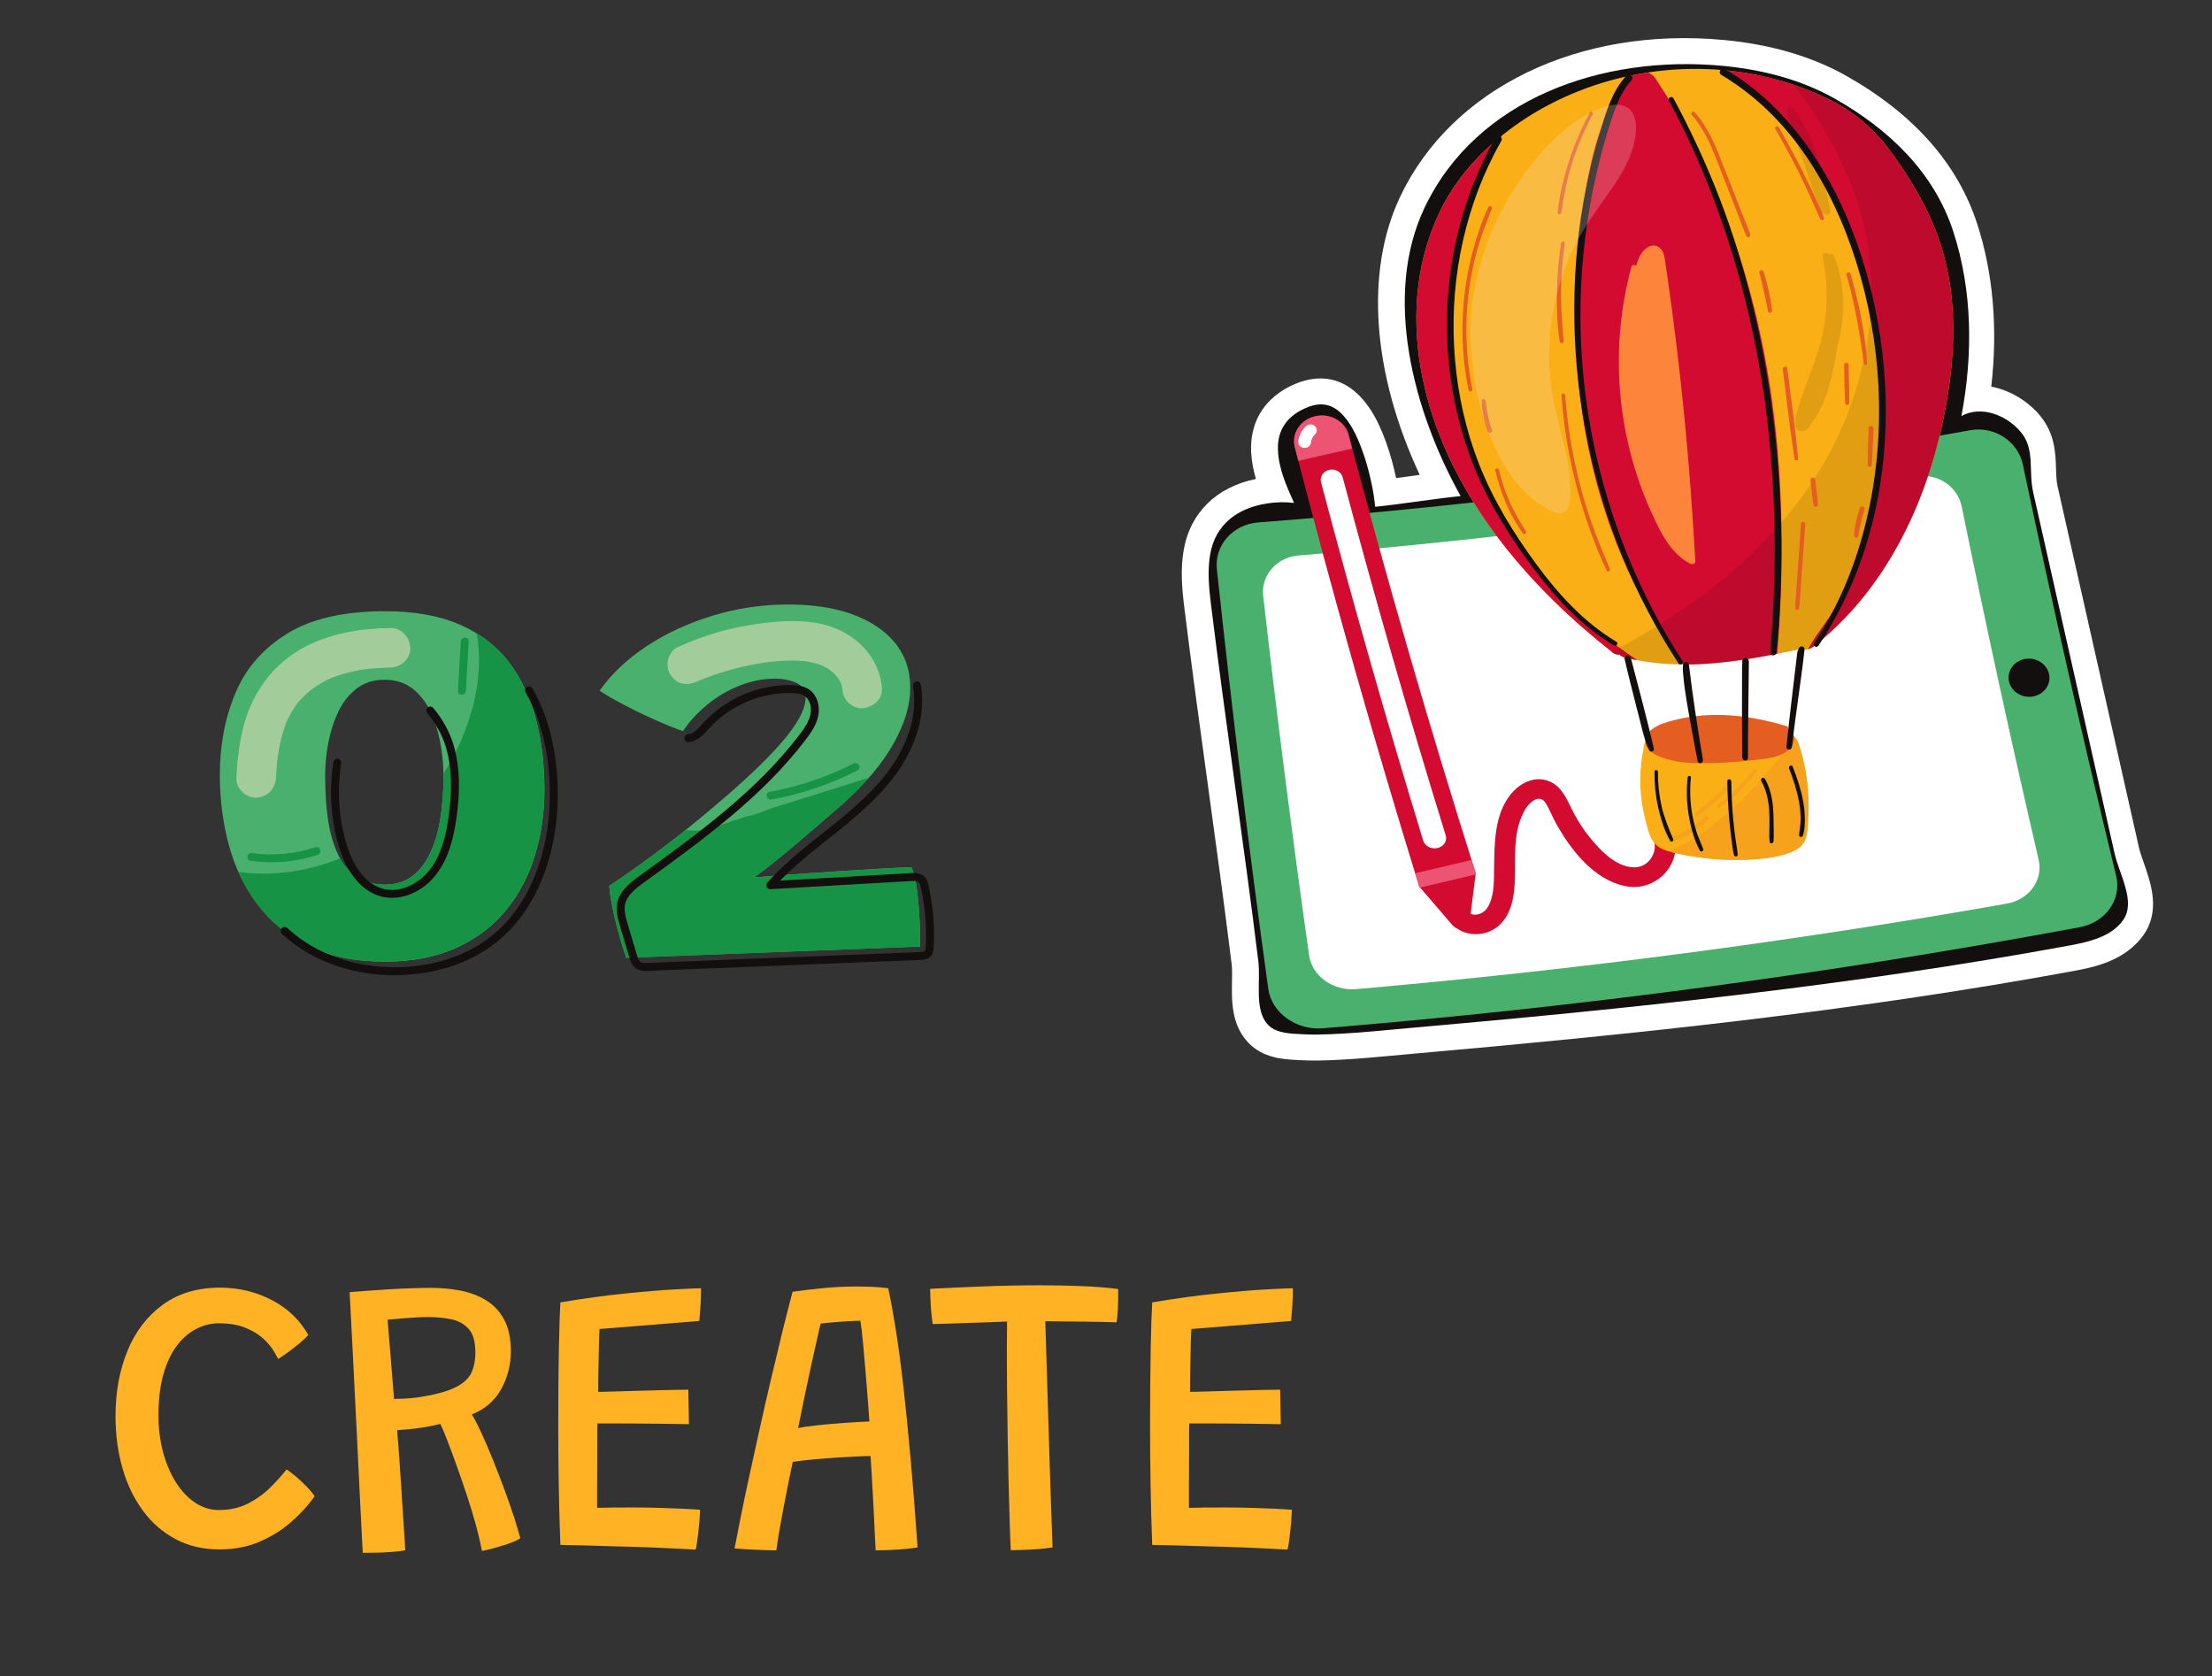 <?xml version="1.0" encoding="UTF-8"?>
<svg id="Layer_1" data-name="Layer 1" xmlns="http://www.w3.org/2000/svg" version="1.1" viewBox="0 0 814.56 617.11">
  <rect x="0" y="0" width="814.56" height="617.11" fill="#333333" stroke="none"/>
  <defs>
    <style>
      .cls-1 {
        fill: #ed5373;
      }

      .cls-1, .cls-2, .cls-3, .cls-4, .cls-5, .cls-6, .cls-7, .cls-8, .cls-9, .cls-10, .cls-11, .cls-12, .cls-13, .cls-14 {
        stroke-width: 0px;
      }

      .cls-2 {
        fill: #ffb224;
      }

      .cls-3 {
        fill: #fd853b;
      }

      .cls-4 {
        fill: #e35e20;
      }

      .cls-5 {
        fill: #f8e3da;
        opacity: .23;
      }

      .cls-6 {
        fill: #49b16d;
      }

      .cls-7 {
        fill: #a2cc9a;
      }

      .cls-8 {
        fill: #f7a21c;
      }

      .cls-9 {
        fill: #169345;
      }

      .cls-10 {
        fill: #000;
        opacity: .1;
      }

      .cls-11 {
        fill: #120f0e;
      }

      .cls-15 {
        fill: none;
        stroke: #120f0e;
        stroke-linecap: round;
        stroke-linejoin: round;
        stroke-width: 2.92px;
      }

      .cls-12 {
        fill: #fff;
      }

      .cls-13 {
        fill: #f9af15;
      }

      .cls-14 {
        fill: #d30b31;
      }
    </style>
  </defs>
  <g>
    <path class="cls-12" d="M484.14,390.5c-1.94,0-3.75-.05-5.5-.15l-.96-.05c-5.02-.26-12.6-.65-18.06-6.45-6.23-6.61-6.07-15.44-5.94-22.54.04-2.34.08-4.56-.12-6.2-2.77-22.45-5.8-44.5-8.73-65.81-2.94-21.38-5.98-43.49-8.77-66.08-.81-6.56-1.39-13.61-.18-20.65,2.36-13.74,12-23.2,26.6-26.22-.92-3.14-1.58-6.47-1.75-9.93-.5-10.45,4.33-18.9,13.59-23.82,6.96-3.69,20.17-7.5,30.51,8.46,4.2,6.48,7.46,16.25,9.28,24.97,2.08-.27,4.24-.57,6.38-.86.77-.11,1.55-.21,2.32-.32-17.5-37.4-20.28-74.99-7.14-102.57,19.03-39.94,65.79-62.55,119.1-57.56,17.3,1.62,32.53,6.08,45.25,13.28,24.66,13.95,40.81,32.2,48.01,54.24,5.94,18.15,7.71,38.73,5.24,60.13,7.14,1.33,13.75,5.53,18.03,10.75,5.42,6.61,5.64,13.69,5.82,19.39.07,2.39.14,4.65.59,6.64h0s29.93,132.83,29.93,132.83c.37,1.66,1.09,3.7,1.84,5.85,2.6,7.41,6.15,17.56-.18,26.49-6.92,9.75-18.91,11.95-26.07,13.27-19.43,3.58-39.88,6.95-60.77,10.04-19.59,2.89-39.6,5.55-61.17,8.13-19.18,2.29-39.22,4.47-61.27,6.67-18.5,1.84-38.01,3.66-61.39,5.72-2.04.18-4.09.37-6.13.56-5.92.55-12.05,1.11-18.17,1.45-2.79.15-5.76.29-8.73.33-.5,0-.99,0-1.48,0ZM473.44,370.58c1.05.4,3.74.54,5.23.62l1.07.06c1.73.1,3.57.15,5.64.11,2.47-.03,4.96-.14,7.94-.3,5.76-.32,11.7-.87,17.45-1.4,2.07-.19,4.14-.38,6.21-.56,23.3-2.05,42.74-3.86,61.17-5.7,21.93-2.19,41.85-4.35,60.9-6.63,21.39-2.56,41.23-5.19,60.64-8.06,20.67-3.05,40.89-6.39,60.1-9.92,5.57-1.02,11.7-2.38,13.94-5.53.45-1.35-1.32-6.39-2.27-9.1-.9-2.57-1.83-5.23-2.45-7.97l-29.93-132.83c-.85-3.77-.96-7.22-1.05-10.26-.14-4.46-.31-6.42-1.49-7.85-2.72-3.32-7.43-5.1-9.88-3.71l-17.93,10.09,3.85-20.21c4.33-22.73,3.39-44.59-2.7-63.24-5.68-17.36-18.88-32.01-39.25-43.54-10.36-5.86-23.01-9.52-37.61-10.89-34.33-3.19-81.17,7.12-100.05,46.75-14.07,29.52-2.52,69.73,12.97,97.5l7.14,12.79-14.58,1.38c-3.93.37-9.76,1.16-15.4,1.93-5.81.79-11.81,1.6-16.1,2.01l-9.66.92-.78-9.67c-.6-7.54-3.93-20.04-7.74-25.92-1.65-2.55-2.61-2.99-2.65-3,0,0-.83-.03-2.85,1.04-2.69,1.43-3.59,3-3.45,6.01.24,5,2.71,10.46,5.09,15.73l6.97,15.41-16.8-1.98c-2.43-.28-4.95-.23-7.47.17-11.33,1.8-12.51,8.69-12.9,10.96-.75,4.35-.41,9.18.32,15.08,2.77,22.46,5.8,44.5,8.73,65.81,2.94,21.38,5.98,43.49,8.77,66.08.37,2.97.31,5.98.26,8.88-.05,2.67-.14,7.54.64,8.93Z"/>
    <path class="cls-11" d="M485.82,380.93c-2.1.03-4.2,0-6.3-.12-4.14-.24-9.54-.25-12.61-3.51-5.15-5.47-2.61-15.9-3.53-23.36-5.56-45.04-11.95-86.84-17.5-131.89-.72-5.86-1.25-12-.25-17.87,1.96-11.43,10.46-17.14,20.82-18.79,3.33-.53,6.73-.62,10.08-.22-2.78-6.15-5.6-12.48-5.92-19.22-.32-6.74,2.56-11.75,8.52-14.91,7.82-4.15,13.19-2.21,18,5.21,4.81,7.43,8.54,21.53,9.25,30.35,8.22-.78,23.28-3.16,31.5-3.94-17.52-31.41-28.72-73.8-13.25-106.27,19.08-40.05,65.4-56.28,109.58-52.16,14.43,1.35,28.82,4.95,41.43,12.08,19.96,11.29,36.51,27.09,43.63,48.89,7.12,21.8,7.29,45.47,3.01,68,7.19-4.04,16.73-.39,21.96,5.98,5.23,6.37,2.66,14.03,4.47,22.07,9.98,44.27,19.96,88.55,29.94,132.82,1.82,8.06,7.97,17.96,3.19,24.71-4.38,6.17-12.56,8.03-20,9.4-20.08,3.69-40.23,7-60.43,9.98-20.26,2.99-40.57,5.66-60.91,8.09-20.34,2.43-40.7,4.62-61.09,6.65-20.41,2.03-40.84,3.91-61.28,5.71-7.99.7-15.97,1.55-23.99,1.98-2.77.15-5.55.28-8.33.32ZM483.71,167.58c.07.2.14.4.19.61,1.59,6.13,3.22,12.26,4.85,18.39l.68,2.56c.45,1.71.13,3.53-.89,4.97-1.02,1.45-2.62,2.37-4.38,2.52l-4.75.41c-5.22.45-10.43.9-15.67,1.31-3.07.24-5.78,1.59-7.62,3.81-1.61,1.94-2.35,4.36-2.09,6.81,5.44,51.01,11.8,102.92,18.9,154.28.78,5.67,7.08,9.95,13.74,9.43,93.18-7.65,186.74-20.14,278.08-37.14,3.21-.6,5.95-2.34,7.53-4.8.94-1.45,1.9-3.81,1.16-6.79,0,0,0-.01,0-.02-12.35-50.82-23.92-101.83-34.38-151.6-1.16-5.46-6.8-9.05-12.54-8.01-2.2.4-4.41.79-6.62,1.17l-4.62.81c-2,.36-4.02-.32-5.4-1.79-1.38-1.47-1.93-3.54-1.46-5.5,1.31-5.4,2.36-10.79,3.15-16.01,3.42-22.68,1.74-41.63-5.14-57.95-3.38-8.01-8.1-16.16-14.43-24.92-5.74-7.97-12.47-13.81-20.57-17.87-1.7-.85-3.56-1.7-5.84-2.66l-1.12-.46c-2.09-.85-4.01-1.57-5.89-2.21-7.41-2.5-15.19-4.17-23.15-4.98-.41-.04-.81-.12-1.2-.25-.38.04-.78.04-1.17,0-.58-.05-1.03-.1-1.47-.12-8.02-.53-16.06-.18-23.93,1.02-1.81.28-3.68.62-5.73,1.05-.35.07-.71.11-1.06.12-.32.14-.66.24-1,.32-5.77,1.29-11.47,3.06-16.95,5.26-2.94,1.17-5.77,2.46-8.44,3.82-6.37,3.24-12.27,7.04-17.56,11.3l-.58.49c-.53.44-1.12.77-1.74,1-.32.57-.74,1.09-1.23,1.53-7.34,6.52-13.07,13.77-17.04,21.54-8.24,16.14-10.77,35.27-7.32,55.33,2.75,15.97,9.05,31.92,18.72,47.41,1.09,1.75,1.2,3.93.31,5.78-.9,1.85-2.69,3.11-4.73,3.33-13.52,1.47-26.07,2.75-38.38,3.9-2.88.25-5.56-1.57-6.32-4.38l-.71-2.61c-2.38-8.72-4.77-17.45-7.07-26.18-.51-1.88-2.88-3.05-5.17-2.53-1.17.27-2.16.94-2.71,1.84-.3.49-.6,1.27-.36,2.22.38,1.44.76,2.94,1.14,4.44ZM548.62,54.83s0,0,.01,0c0,0,0,0-.01,0Z"/>
    <g>
      <path class="cls-6" d="M765.86,341.4c-91.17,16.97-184.15,29.47-278.68,37.22-9.89.82-18.94-5.73-20.15-14.57-7.12-51.49-13.43-102.99-18.92-154.46-.94-8.82,5.89-16.49,15.18-17.22,88.97-6.91,176.47-18.32,262.17-33.95,8.94-1.63,17.62,4.01,19.46,12.67,10.62,50.54,22.09,101.01,34.34,151.41,2.13,8.63-3.85,17.12-13.41,18.9Z"/>
      <path class="cls-12" d="M739.04,332.71c-78.61,13.89-158.59,24.44-239.68,31.49-8.47.73-16.23-4.86-17.29-12.44-6.24-44.13-11.87-88.23-16.91-132.33-.85-7.59,4.97-14.22,12.98-14.9,77-6.4,152.89-16.15,227.46-29.08,7.76-1.35,15.25,3.57,16.79,11.03,8.84,43.41,18.28,86.77,28.33,130.08,1.73,7.45-3.48,14.7-11.68,16.14Z"/>
      <path class="cls-11" d="M754.55,248.17c-.85-3.81-4.85-6.28-8.89-5.52-4.07.74-6.69,4.43-5.87,8.25.85,3.81,4.85,6.29,8.91,5.53,4.07-.75,6.69-4.46,5.84-8.27Z"/>
      <path class="cls-14" d="M615.8,306.17c-1.94-4.28-8.89-1.32-6.95,2.98,1.25,2.77.21,6.18-2.08,8.31-2.88,2.64-6.95,2.22-10.41.56-4-1.95-7.19-5.25-9.96-8.51-3.33-3.91-6.03-8.17-8.18-12.74-1.96-4.17-4.35-8.56-9.51-9.65-4.92-1.03-9.6,1.85-12.44,5.4-5.94,7.45-5.91,17.63-6.08,26.57-.09,4.55.21,9.81-1.85,14.04-.8,1.63-1.99,2.98-3.86,3.48-1.3.34-2.77.25-3.62-.72-3.19-3.62-9.27.75-6.08,4.4,3.36,3.81,9.18,4.59,13.79,2.63,5.08-2.16,7.52-6.98,8.51-11.84,1.92-9.47-.57-19.57,2.65-28.85.71-2.06,1.61-4.08,3.05-5.77.97-1.11,2.79-2.72,4.52-2.29,1.56.38,2.41,2.39,3.05,3.62,1.14,2.35,2.2,4.72,3.55,6.99,5.16,8.77,13.15,18.95,24.22,21.42,12.32,2.72,22.49-9.34,17.67-20.01Z"/>
      <g>
        <path class="cls-14" d="M543.43,321.54c-.73,5.9-1.49,11.8-2.22,17.69-.33,2.74-4.38,3.69-6.29,1.49-4.11-4.75-8.23-9.52-12.3-14.29-16.65-53.84-31.93-107.79-45.83-161.83-1.28-5.04,2.08-10.11,7.55-11.35h0c5.46-1.24,10.92,1.81,12.27,6.84,14.24,53.92,29.84,107.76,46.83,161.45Z"/>
        <path class="cls-1" d="M497.93,165.16c-.43-1.69-.9-3.38-1.32-5.07-1.35-5.03-6.81-8.08-12.27-6.84h0c-5.46,1.24-8.82,6.32-7.55,11.35.45,1.69.88,3.39,1.3,5.09,6.65-1.49,13.24-2.99,19.84-4.53Z"/>
        <path class="cls-1" d="M543.36,321.99c0-.14.05-.3.07-.45-.52-1.62-1.04-3.25-1.56-4.87-6.9,1.65-13.83,3.27-20.74,4.87.5,1.63.99,3.26,1.49,4.89.12.12.21.24.31.36,6.83-1.57,13.65-3.17,20.43-4.8Z"/>
        <path class="cls-12" d="M529.38,312.24h0c-2.29.53-4.64-.66-5.27-2.66-13.45-43.94-26.01-87.96-37.65-132.03-.52-2.02.83-4.06,3.03-4.55h0c2.2-.5,4.4.72,4.94,2.73,11.73,44.03,24.38,88.01,37.96,131.9.62,2.01-.73,4.07-3,4.61Z"/>
        <path class="cls-12" d="M484.38,159.77c.38-.38.57-1.08.5-1.58-.07-.52-.38-1.12-.85-1.44-.5-.33-1.11-.56-1.7-.46-.21.05-.42.09-.61.14-.38.14-.71.35-.97.65-.73.72-1.37,1.58-1.8,2.47-.43.9-.73,1.89-.85,2.87-.05.58.05,1.15.43,1.63.33.41.92.78,1.51.84.62.07,1.28-.02,1.78-.4.45-.33.87-.83.92-1.38.05-.43.14-.85.26-1.25.14-.37.33-.71.52-1.05.26-.36.54-.71.87-1.03Z"/>
      </g>
    </g>
    <g>
      <path class="cls-13" d="M665.94,293.66c-.29-6.42-1.39-12.82-3.34-18.95-.4-1.29-.83-2.61-1.88-3.51-.24-.2-.5-.39-.76-.52-.91-.51-1.95-.69-2.99-.8-3.4-.33-6.84-.48-10.24-.67-7.68-.43-15.38-.69-23.06-.31-3.5.16-7.08.37-10.53.97-2.54.44-4.95,1.3-6.79,3.08-.32.04-.61.25-.72.67,0,.05-.02.11-.02.16-.02.02-.04.03-.06.05-.28.35-.29.7-.18,1.01-1.24,5.84-1.65,11.79-1.1,17.74.28,3.01.8,6.01,1.54,8.96.7,2.81,1.41,6.16,3.14,8.55,1.61,2.19,4.21,3.08,6.76,3.71.16.04.32.08.48.12,3.13.75,6.31,1.33,9.49,1.76,6.75.95,13.58,1.21,20.37.71,3.03-.21,6.06-.53,9-1.24,2.76-.67,6.19-1.64,8.23-3.7,2.05-2.06,2.21-5.18,2.45-7.89.3-3.29.36-6.59.21-9.89Z"/>
      <path class="cls-8" d="M665.94,293.66c-.29-6.42-1.39-12.82-3.34-18.95-.4-1.29-.83-2.61-1.88-3.51-.24-.2-.5-.39-.76-.52-.07.09-.13.17-.17.26-.72,1.61-1.45,3.22-2.16,4.81-.04.09-.06.16-.06.23-8.43,11.19-18.16,21.56-29.54,29.76-1.7,1.24-3.43,2.42-5.19,3.54-.53.35-1.09.67-1.62.99-1.61.76-3.23,1.48-4.87,2.17-.5.2-.72.81-.63,1.35.16.04.32.08.48.12,3.13.75,6.31,1.33,9.49,1.76,6.75.95,13.58,1.21,20.37.71,3.03-.21,6.06-.53,9-1.24,2.76-.67,6.19-1.64,8.23-3.7,2.05-2.06,2.21-5.18,2.45-7.89.3-3.29.36-6.59.21-9.89Z"/>
      <path class="cls-13" d="M711.95,82.72c-3.91-9.27-9.22-17.97-15.09-26.1-6.06-8.41-13.46-15.06-22.74-19.71-12.5-6.25-26.08-9.94-39.91-11.11-.74-.08-1.5-.14-2.25-.19-8.4-.55-16.85-.19-25.17,1.07-2.54.39-5.07.85-7.58,1.42-6.32,1.37-12.5,3.28-18.5,5.7-3.03,1.21-6.02,2.56-8.94,4.05-6.5,3.3-12.8,7.3-18.58,11.96-9.09,7.28-16.9,16.18-22.17,26.49-9.3,18.23-11.33,39.05-7.88,59.07,6.61,38.34,31.22,70.94,59.93,95.97,3.57,3.11,7.22,6.12,10.94,9.06.69.54,1.56.7,2.39.62.52.51,1.14.91,1.86,1.1,1.46.35,2.91.67,4.37.94,1.27.24,2.54.45,3.81.62,4.44.66,8.88.96,13.36.98,4.12.04,8.27-.17,12.44-.57,3.08-.3,6.17-.67,9.22-1.13,2.59-.35,5.18-.77,7.75-1.25,1.75-.31,3.49-.64,5.22-.99,1.07-.21,2.13-.42,3.19-.63,1.75-.35,3.51-.67,5.24-1.07.11.04.23.06.33.08.84.23,1.73.2,2.59-.03.75-.21,1.48-.57,2.13-1.08,12.83-10.09,22.98-22.77,30.77-36.84,9.76-17.61,15.82-37.45,18.8-57.25,3.12-20.65,2.66-41.7-5.54-61.16Z"/>
      <path class="cls-4" d="M659.26,268.86c-.25-.22-.53-.42-.81-.6.05-.38-.1-.78-.58-.92-10.75-3.21-22.06-4.96-33.27-3.68-2.85.32-5.68.85-8.45,1.6-2.38.64-4.93,1.33-7.01,2.69-1.84,1.2-3.5,3.03-3.25,5.37.25,2.39,2.27,3.84,4.28,4.8,5.17,2.45,10.98,2.89,16.63,2.89,6.2,0,12.4-.38,18.55-1.1,4.74-.55,11.4-.8,14.44-5.15,1.32-1.89,1.27-4.33-.52-5.9Z"/>
      <path class="cls-14" d="M654.44,240.71c-1.73.35-3.47.68-5.22.99-2.57.48-5.17.9-7.75,1.25-3.05.46-6.14.83-9.22,1.13-4.17.4-8.32.61-12.44.57-1.01-1.4-1.98-2.84-2.96-4.23-2.33-3.3-4.54-6.66-6.62-10.11-4.15-6.77-7.84-13.82-11.1-21.06-12.66-28.04-18.5-58.48-19.04-89.14-.28-16.05.88-32.17,3.53-48.01,1.33-7.96,2.86-15.9,5.5-23.55,2.49-7.18,5.92-14.07,10.07-20.42,0,0,0-.02.02-.02,2.51-.57,5.05-1.03,7.58-1.42,1.16.38,2.18,1.21,2.9,2.31,8.9,13.44,16.42,27.76,22.58,42.66,11.2,27.06,18.14,55.7,21.38,84.8,3.12,28,3.09,56.21.79,84.26Z"/>
      <path class="cls-14" d="M717.49,143.88c-2.98,19.81-9.04,39.64-18.8,57.25-7.79,14.07-17.94,26.75-30.77,36.84-.66.51-1.38.87-2.13,1.08,2.57-4.85,6.37-9.33,9.03-13.66,4.72-7.7,8.49-15.86,11.4-24.39,11.26-32.85,9.13-68.49-.33-101.5-4.42-15.43-10.49-30.5-19.92-43.61-8.56-11.91-19.46-22.15-31.77-30.11,13.83,1.17,27.41,4.85,39.91,11.11,9.28,4.65,16.68,11.31,22.74,19.71,5.87,8.13,11.18,16.83,15.09,26.1,8.2,19.46,8.66,40.51,5.54,61.16Z"/>
      <path class="cls-14" d="M602.63,243.05c-1.47-.27-2.91-.58-4.37-.94-.72-.19-1.35-.58-1.86-1.1-.84.08-1.7-.08-2.39-.62-3.71-2.94-7.37-5.95-10.94-9.06-28.72-25.02-53.33-57.63-59.93-95.97-3.44-20.02-1.42-40.84,7.88-59.07,5.27-10.31,13.09-19.21,22.17-26.49-6.72,11.96-11.43,25.08-14.48,38.4-6.73,29.37-4.15,60.53,7.9,88.21,11.61,26.65,30.87,49.69,55.08,65.79.36.24.69.52.95.83Z"/>
      <path class="cls-10" d="M711.95,82.72c-3.91-9.27-9.22-17.97-15.09-26.1-6.06-8.41-13.46-15.06-22.74-19.71-4.42-2.21-8.98-4.08-13.63-5.65,8.24,10.5,14.98,22.24,19.86,33.48,10.43,24.03,11.2,50.3,4.12,75.44-13.12,46.62-49.69,78.23-90.98,99.82.17.13.33.27.5.4.69.54,1.56.7,2.39.62.52.51,1.14.91,1.86,1.1,1.46.35,2.91.67,4.37.94,1.27.24,2.54.45,3.81.62,4.44.66,8.88.96,13.36.98,4.12.04,8.27-.17,12.44-.57,3.08-.3,6.17-.67,9.22-1.13,2.59-.35,5.18-.77,7.75-1.25,1.75-.31,3.49-.64,5.22-.99,1.07-.21,2.13-.42,3.19-.63,1.75-.35,3.51-.67,5.24-1.07.11.04.23.06.33.08.84.23,1.73.2,2.59-.03.75-.21,1.48-.57,2.13-1.08,12.83-10.09,22.98-22.77,30.77-36.84,9.76-17.61,15.82-37.45,18.8-57.25,3.12-20.65,2.66-41.7-5.54-61.16Z"/>
      <path class="cls-11" d="M609.02,275.59c-2.51-10.98-5.5-21.84-8.31-32.74-.05-.21-.16-.36-.28-.48-.01-.05-.02-.1-.03-.15-.35-1.44-2.45-.91-2.12.54,1.33,5.83,2.84,11.6,4.29,17.39.72,2.86,1.46,5.71,2.19,8.56.67,2.61,1.37,5.16,2.57,7.56.48.96,1.94.39,1.7-.69Z"/>
      <path class="cls-11" d="M627.08,279.69c-1.93-11.48-3.72-22.99-5.09-34.58-.02-.18-.07-.33-.14-.45,0-.03,0-.06-.01-.09-.26-1.38-1.91-.98-2.08.24-.2,1.42,0,2.89.14,4.31.14,1.48.3,2.95.5,4.41.4,2.95.92,5.89,1.42,8.82,1.02,5.97,2.19,11.9,3.3,17.85.26,1.4,2.19.88,1.95-.52Z"/>
      <path class="cls-11" d="M644,243.59c0-1.69-2.41-1.78-2.42-.09,0,.39,0,.77,0,1.16-.04.11-.07.23-.07.37-.02,11.27-.07,22.55.03,33.82.01,1.49,2.15,1.58,2.15.08-.02-11.78.25-23.56.32-35.34Z"/>
      <path class="cls-11" d="M662.19,239.26s0,.07-.01.11c-.16.18-.28.42-.32.73-1.36,11.56-2.81,23.12-4,34.71-.16,1.57,1.87,1.62,2.04.07,1.29-11.88,3.29-23.66,4.59-35.54.19-1.79-2.06-1.79-2.3-.08Z"/>
      <path class="cls-8" d="M627.91,300.61c-1,.75-1.9,1.62-2.9,2.37-.99.75-2.04,1.43-3.09,2.09-2.12,1.33-4.33,2.48-6.67,3.37-.85.33-.29,1.83.57,1.51,2.44-.9,4.83-1.96,7.05-3.33,1.09-.68,2.14-1.44,3.15-2.23,1.03-.8,2.11-1.63,2.96-2.62.66-.77-.25-1.77-1.07-1.15Z"/>
      <path class="cls-8" d="M645.81,283.33c-1.02,1.17-1.92,2.44-2.97,3.6-1.02,1.12-2.11,2.2-3.21,3.24-2.26,2.12-4.64,4.1-7.02,6.07-.74.61.27,1.68,1.01,1.08,2.43-1.98,4.87-3.95,7.13-6.12,1.1-1.05,2.16-2.14,3.16-3.29,1.02-1.17,2.13-2.4,2.88-3.76.33-.6-.47-1.4-.98-.82Z"/>
      <path class="cls-8" d="M636.5,288.1c-.98.97-1.84,2.06-2.79,3.06-.93.97-1.89,1.93-2.87,2.84-2,1.86-4.12,3.6-6.35,5.18-.78.55-.09,1.89.72,1.33,2.32-1.62,4.54-3.38,6.61-5.3,1.01-.94,2-1.91,2.94-2.92.97-1.05,2.01-2.11,2.8-3.31.43-.65-.5-1.44-1.06-.88Z"/>
      <path class="cls-11" d="M616.13,308.96c-1.66-3.98-3.29-7.83-4.25-12.07-.94-4.17-1.39-8.44-1.34-12.71,0-.82-1.26-.87-1.27-.05-.07,4.39.36,8.78,1.32,13.07.94,4.18,2.28,8.62,4.42,12.36.41.72,1.43.14,1.12-.6Z"/>
      <path class="cls-11" d="M627.18,312.51c-.84-2.09-1.77-4.12-2.45-6.28-.68-2.14-1.21-4.32-1.6-6.53-.77-4.43-.91-8.95-.47-13.42.07-.76-1.09-.79-1.18-.04-.5,4.58-.39,9.22.36,13.77.73,4.44,1.95,9.17,4.11,13.15.44.8,1.55.15,1.22-.66Z"/>
      <path class="cls-11" d="M638.98,308.11c-.3-2.28-.56-4.58-.77-6.87-.41-4.51-.61-9.03-.66-13.56,0-.95-1.49-1.01-1.48-.05.06,4.6.3,9.19.7,13.77.19,2.21.43,4.42.71,6.62.28,2.26.49,4.6,1.05,6.81.18.73,1.44.67,1.37-.14-.19-2.21-.64-4.4-.92-6.59Z"/>
      <path class="cls-11" d="M653.13,303.42c0-2.03-.04-4.08-.21-6.11-.32-3.68-1.15-7.28-2.98-10.52-.49-.87-1.86-.14-1.37.74,1.84,3.27,2.63,6.98,2.9,10.69.15,2,.14,4,.12,6-.02,1.91-.17,3.87.07,5.77.11.84,1.35.63,1.42-.14.19-2.12.06-4.31.05-6.43Z"/>
      <path class="cls-11" d="M664.61,301.42c0-2.18-.24-4.36-.63-6.5-.79-4.35-2.23-8.55-3.83-12.66-.35-.89-1.65-.18-1.31.71,1.51,3.93,2.84,7.96,3.61,12.11.39,2.07.62,4.18.63,6.29,0,2.06-.36,4.03-.58,6.07-.09.82,1.16,1,1.41.24.64-1.96.72-4.21.71-6.25Z"/>
      <path class="cls-4" d="M585.46,41.44c-3.09,5.7-5.66,11.67-7.66,17.84-1.98,6.12-3.57,12.55-4.2,18.97-.08.87,1.2.87,1.33.05.97-6.32,2.15-12.52,4.1-18.63,1.94-6.07,4.45-11.95,7.48-17.56.38-.7-.67-1.37-1.05-.67Z"/>
      <path class="cls-4" d="M574.83,107.63c.06-6.03.53-12.05,1.4-18.03.13-.87-1.24-.91-1.37-.05-.91,6.04-1.44,12.13-1.52,18.24-.08,5.97.03,12.14,1.06,18.03.14.77,1.46.67,1.4-.14-.43-6.03-1.03-11.99-.97-18.05Z"/>
      <path class="cls-4" d="M592.84,209.5c-3.36-7.99-6.64-15.91-9.12-24.23-2.45-8.2-4.34-16.58-5.66-25.03-.76-4.87-1.32-9.76-1.68-14.68-.07-.87-1.43-.93-1.37-.05,1.25,17.44,4.96,34.61,11.01,51.01,1.7,4.59,3.48,9.21,5.68,13.59.38.76,1.46.14,1.14-.61Z"/>
      <path class="cls-4" d="M561.93,195.67c-2.19-3.52-4.29-7.03-5.98-10.82-1.71-3.84-3.03-7.83-4.01-11.92-.2-.83-1.49-.53-1.29.31,1.92,8.16,5.23,16.41,10.2,23.21.45.61,1.48-.13,1.08-.77Z"/>
      <path class="cls-4" d="M548.16,76.19c-1.98,3.97-3.44,8.25-4.73,12.49-1.32,4.33-2.38,8.74-3.17,13.21-1.55,8.79-2.07,17.76-1.5,26.67.33,5.05,1,10.07,2.01,15.03.18.9,1.57.57,1.39-.33-3.53-17.39-2.75-35.57,2.2-52.61,1.38-4.75,3.24-9.28,5.03-13.89.28-.72-.89-1.27-1.23-.57Z"/>
      <path class="cls-4" d="M549.45,158.37c-1.3-3.46-2-7.04-2.36-10.7-.09-.9-1.47-1.02-1.46-.05.07,3.79.93,7.58,2.24,11.13.15.41.51.71.97.6.38-.09.75-.56.6-.97Z"/>
      <path class="cls-4" d="M644.51,86.42c-.61-2.17-1.63-4.28-2.45-6.38-.81-2.06-1.62-4.12-2.42-6.18-1.62-4.12-3.23-8.24-4.85-12.35-2.79-7.1-5.56-14.4-10.75-20.16-.62-.68-1.66.29-1.05.97,5.13,5.72,7.81,13.05,10.56,20.1,1.58,4.05,3.16,8.11,4.74,12.16.8,2.06,1.61,4.13,2.41,6.19.79,2.04,1.46,4.21,2.45,6.16.37.73,1.59.29,1.36-.52Z"/>
      <path class="cls-4" d="M649.49,100.12c-.3-1.04-1.95-.66-1.64.39,1.34,4.64,2.24,9.35,3.23,14.07.21.98,1.58.59,1.47-.35-.52-4.77-1.73-9.51-3.06-14.11Z"/>
      <path class="cls-4" d="M658.14,135.62c-.14-1.06-1.76-.67-1.63.39,1.39,11.02,2.6,22.09,4.36,33.05.12.72,1.36.61,1.29-.13-1.03-11.13-2.62-22.22-4.02-33.31Z"/>
      <path class="cls-4" d="M663.18,192.87l-1.05,15.52c-.17,2.55-.34,5.1-.53,7.65-.19,2.61-.5,5.25-.47,7.87,0,.9,1.24.91,1.37.05.38-2.52.44-5.11.62-7.65.18-2.62.37-5.25.56-7.87.38-5.17.75-10.35,1.13-15.52.08-1.05-1.56-1.11-1.63-.06Z"/>
      <path class="cls-4" d="M668.44,176.58c-.05-.47-.63-.74-1.05-.64-.5.12-.7.58-.65,1.05.34,3.01.6,6.05,1.11,9.04.15.87,1.61.74,1.56-.16-.18-3.1-.62-6.2-.97-9.29Z"/>
      <path class="cls-4" d="M671.64,80.23c-2.19-5.76-4.96-11.36-7.71-16.87-2.79-5.61-5.78-11.12-8.94-16.53-.45-.77-1.68-.12-1.23.66,3.1,5.36,6.04,10.82,8.81,16.36,2.78,5.55,5.18,11.25,7.81,16.86.32.68,1.52.25,1.25-.48Z"/>
      <path class="cls-4" d="M681.43,100.82c-.27-.92-1.72-.58-1.46.35,3.07,10.73,4.96,21.66,6.37,32.72.09.7,1.29.58,1.24-.12-.75-11.15-3.04-22.23-6.15-32.94Z"/>
      <path class="cls-4" d="M688.13,157.67c-.15,4.5-.36,9.01-.34,13.52,0,.97,1.43,1.02,1.5.05.34-4.49.45-9.01.63-13.51.04-1.15-1.75-1.22-1.79-.06Z"/>
      <path class="cls-4" d="M684.87,187.09c-1.09,3.24-1.92,6.65-2.12,10.08-.05.85,1.37,1.14,1.52.26.57-3.32,1.23-6.6,2.32-9.8.37-1.1-1.35-1.64-1.72-.54Z"/>
      <path class="cls-4" d="M680.72,134.39c-.02-1.04-1.64-1.1-1.62-.06.09,4.67.11,9.34.34,14,.05.97,1.52,1.05,1.53.05.03-4.67-.14-9.34-.25-14Z"/>
      <path class="cls-11" d="M619.62,243.46c-8-12.35-14.77-25.43-20.27-38.97-5.49-13.52-9.71-27.52-12.63-41.74-2.92-14.22-4.48-28.7-4.7-43.19-.22-14.52.92-29.02,3.39-43.34,1.24-7.16,2.83-14.27,4.71-21.31.92-3.45,1.98-6.87,3.08-10.27,1.16-3.57,2.39-7.16,4.27-10.45.94-1.64,2.02-3.21,3.31-4.62,1.09-1.19-.66-3.03-1.78-1.83-5.25,5.64-7.47,13.16-9.61,20.27-2.13,7.09-3.97,14.25-5.4,21.5-2.85,14.41-4.23,29.1-4.28,43.77-.05,14.66,1.26,29.35,3.87,43.81,2.63,14.56,6.56,28.9,11.87,42.78,5.27,13.78,11.83,27.08,19.66,39.71.97,1.56,1.96,3.12,2.96,4.66.59.91,2.14.13,1.54-.79Z"/>
      <path class="cls-11" d="M655.95,198.97c-.09-13.75-.97-27.52-2.51-41.18-1.53-13.59-3.79-27.11-6.85-40.42-3.06-13.32-6.82-26.55-11.49-39.37-4.67-12.81-10.21-25.27-16.49-37.33-.78-1.51-1.58-3.01-2.39-4.5-.58-1.06-2.2-.17-1.63.9,6.42,11.89,11.95,24.26,16.7,36.95,4.77,12.72,8.76,25.67,11.97,38.9,3.22,13.26,5.71,26.76,7.34,40.32,1.63,13.59,2.56,27.21,2.85,40.9.29,13.64-.16,27.31-1.17,40.92-.13,1.71-.26,3.41-.38,5.12-.11,1.49,2.09,1.54,2.25.08,1.48-13.69,1.9-27.51,1.81-41.28Z"/>
      <path class="cls-11" d="M595.2,236.28c-11.85-7.1-21.31-17.42-29.42-28.47-8.42-11.48-15.93-23.66-21.13-36.95-4.79-12.24-7.72-25.25-8.84-38.35-1.12-13.09-.51-26.35,1.95-39.26,2.45-12.83,6.67-25.36,12.7-36.96.77-1.48,1.57-2.94,2.39-4.38.79-1.4-1.31-2.74-2.11-1.34-6.63,11.66-11.47,24.31-14.42,37.4-2.93,13.03-4.06,26.5-3.28,39.83.78,13.4,3.43,26.66,7.95,39.31,4.85,13.59,12.01,25.95,20.38,37.66,8.05,11.27,17.12,22.14,28.59,30.1,1.42.99,2.88,1.92,4.37,2.81.91.54,1.79-.85.88-1.39Z"/>
      <path class="cls-11" d="M694.4,147.8c-.32-15.9-2.69-31.77-7-47.02-4.09-14.47-9.94-28.5-17.93-41.12-7.81-12.33-17.7-23.34-29.7-31.36-1.5-1-3.04-1.95-4.61-2.85-1.36-.78-2.66,1.32-1.3,2.13,12.25,7.28,22.55,17.36,30.76,29.24,8.28,11.99,14.47,25.52,18.88,39.53,4.65,14.78,7.44,30.22,8.23,45.75.8,15.68-.43,31.46-3.81,46.78-3.35,15.15-8.84,29.84-16.8,43.04-.98,1.63-2,3.23-3.05,4.81-.68,1.02.89,2.04,1.56,1.03,8.64-13,15.13-27.57,19.22-42.76,4.12-15.33,5.86-31.32,5.54-47.2Z"/>
      <path class="cls-10" d="M674.01,77.64c-2.66-13.15-5.56-26.65-13.56-37.74-.62-.86-2.22-.23-2.16.81.08,1.31.34,2.57.67,3.81-.21.32-.29.73-.07,1.19.48,1,.94,2.02,1.41,3.02.07.19.13.38.2.56-.33.3-.49.76-.2,1.26.6,1.02,1.17,2.06,1.73,3.11.63,1.79,1.25,3.58,1.88,5.37,2.2,6.28,4.4,12.57,6.6,18.85.23.67.83.92,1.38.87.77.79,2.38.22,2.1-1.12Z"/>
      <path class="cls-10" d="M678.5,107.14c-.35-3.68-1.14-7.27-2.36-10.74-.02-.1-.03-.21-.05-.31-.04-.21-.14-.38-.26-.52-.19-.5-.35-1-.55-1.49-.33-.8-1.17-.73-1.67-.26-.11-.12-.2-.25-.32-.36-.89-.83-2.39-.13-2.12,1.14,1.75,8.29,1.96,16.86.62,25.23-1.33,8.3-4.59,15.98-7.44,23.83-1.38,3.8-2.8,7.75-3.43,11.76-.27,1.7.62,3.33,2.49,3.37,1.67.04,2.77-1.26,3.43-2.64.07-.14.13-.28.19-.42.11-.07.21-.16.29-.26,2.54-3.16,4.15-6.88,5.39-10.71,1.37-4.23,2.43-8.57,3.21-12.95.22-1.26.42-2.53.6-3.79,1.85-6.78,2.65-13.84,1.98-20.85Z"/>
      <path class="cls-5" d="M601.33,41.83c-1.95-3.49-6-3.77-9.49-2.79-7.47,2.11-14.11,6.94-19.62,12.28-5.78,5.6-10.79,12.09-15.06,18.9-8.65,13.81-14.22,29.66-15.41,45.95-.44,6.01-.27,12.07.5,18.06.72,6.95,2.13,13.82,4.31,20.47,2.44,7.42,5.69,14.64,10.3,20.97,2.22,3.04,4.77,5.82,7.7,8.2,1.4,1.15,2.9,2.18,4.47,3.09,1.53.88,3.33,1.99,5.14,2.04,4.45.13,4.08-6.28,4.07-9.27-.02-4.4-.69-8.78-1.62-13.07-1.82-8.45-4.5-16.69-5.54-25.31-.98-8.12-.77-16.4.47-24.48,1.25-8.09,3.62-16.02,6.97-23.48,3.35-7.45,7.93-14.03,12.67-20.63,4.49-6.25,9.06-12.89,10.66-20.55.69-3.3,1.19-7.28-.54-10.36Z"/>
      <path class="cls-3" d="M620.34,154.31c-1.71-17.43-3.8-34.81-6.28-52.14-.31-2.16-.62-4.32-.95-6.48-.23-1.52-.55-3.14-1.7-4.24-2.47-2.37-5.54-.36-7.05,1.99-.86,1.33-1.42,2.86-1.85,4.44-.55-.48-1.53-.47-1.78.44-4.01,14.91-5.42,30.49-4.14,45.88,1.28,15.31,5.14,30.38,11.49,44.38,3.23,7.11,7.06,15.27,14.37,18.98.73.37,1.92.03,1.86-.98-1.03-17.44-2.25-34.86-3.96-52.25Z"/>
    </g>
  </g>
  <g>
    <g>
      <path class="cls-6" d="M141.73,354.07c-10.95,0-20.26-1.88-27.95-5.65-7.69-3.77-13.98-8.87-18.86-15.3-4.88-6.44-8.44-13.77-10.65-21.99-2.22-8.22-3.32-16.83-3.32-25.81,0-10.99,1.92-21.05,5.77-30.18,3.84-9.14,10.22-16.44,19.13-21.9,8.91-5.46,20.87-8.19,35.89-8.19,10.85,0,20.06,1.65,27.61,4.94,7.55,3.3,13.59,7.93,18.11,13.89,4.52,5.97,7.82,12.94,9.91,20.91,2.08,7.97,3.12,16.61,3.12,25.9,0,8.48-1.15,16.53-3.46,24.16-2.31,7.63-5.86,14.38-10.65,20.25-4.8,5.87-10.9,10.5-18.32,13.89-7.42,3.39-16.19,5.09-26.32,5.09ZM141.59,325.72c3.98,0,7.3-.97,9.97-2.92,2.67-1.95,4.88-4.71,6.65-8.29,1.76-3.58,3.05-7.8,3.87-12.67.81-4.87,1.22-10.19,1.22-15.96,0-4.27-.41-8.51-1.22-12.71-.81-4.21-2.06-8.04-3.73-11.49-1.68-3.45-3.89-6.22-6.65-8.29-2.76-2.07-6.13-3.11-10.11-3.11s-7.37,1.07-10.18,3.2c-2.8,2.14-5.04,4.93-6.72,8.38-1.68,3.45-2.92,7.24-3.73,11.35-.81,4.11-1.22,8.12-1.22,12.01,0,10.17.9,18.21,2.71,24.11,1.81,5.9,4.36,10.11,7.67,12.62,3.3,2.51,7.12,3.77,11.47,3.77Z"/>
      <path class="cls-6" d="M335.61,319.32c.72,1.45,1.31,3.58,1.76,6.4.45,2.83.79,5.82,1.02,8.99.22,3.17.36,6.04.41,8.62.04,2.57.07,4.3.07,5.18l-108.27,4.14c-.18-.5-.59-1.74-1.22-3.72-.63-1.98-1.31-4.32-2.04-7.02-.72-2.7-1.36-5.45-1.9-8.24-.54-2.79-.91-5.29-1.09-7.49,2.99-1.95,6.53-4.39,10.65-7.35,4.11-2.95,8.7-6.39,13.77-10.31,5.07-3.92,10.45-8.33,16.15-13.23,4.52-3.83,8.71-7.57,12.55-11.21,3.84-3.64,7.21-7.11,10.11-10.41,2.89-3.3,5.13-6.37,6.72-9.23,1.58-2.86,2.37-5.38,2.37-7.58,0-2.51-1.11-4.3-3.32-5.37-2.22-1.07-4.86-1.6-7.94-1.6-4.52,0-8.98.9-13.36,2.68-4.39,1.79-8.34,4.16-11.87,7.11-3.53,2.95-6.42,6.12-8.68,9.51-2.81-.94-6.24-2.32-10.31-4.14-4.07-1.82-7.98-3.72-11.74-5.7-3.75-1.98-6.63-3.66-8.62-5.04,4.25-6.09,9.97-11.52,17.16-16.29,7.19-4.77,15.31-8.54,24.35-11.3,9.04-2.76,18.36-4.14,27.95-4.14,13.75,0,24.67,2.75,32.77,8.24,8.09,5.49,12.14,12.98,12.14,22.46,0,6.4-2.08,13.3-6.24,20.67-4.16,7.38-10.49,14.83-19,22.37-4.25,3.64-8.1,6.95-11.53,9.94-3.44,2.98-6.49,5.57-9.16,7.77-2.67,2.2-4.98,4.05-6.92,5.56-1.95,1.51-3.51,2.67-4.68,3.48,2.26-.19,5.16-.42,8.68-.71,3.53-.28,7.39-.57,11.6-.85,4.21-.28,8.55-.57,13.03-.85,4.48-.28,8.82-.55,13.03-.8,4.21-.25,8.07-.44,11.6-.56Z"/>
    </g>
    <g>
      <path class="cls-9" d="M197.36,264.79c-2.08-7.97-5.38-14.94-9.91-20.91-3.22-4.24-7.21-7.79-11.96-10.68,3.06,15.66-1.89,33.31-9.3,46.78-.91,1.66-1.89,3.27-2.92,4.85,0,.35.03.7.03,1.06,0,5.78-.41,11.1-1.22,15.96-.81,4.87-2.1,9.09-3.87,12.67-1.76,3.58-3.98,6.34-6.65,8.29-2.67,1.95-5.99,2.92-9.97,2.92-4.34,0-8.16-1.26-11.47-3.77-1.87-1.42-3.48-3.4-4.87-5.9-11.83,4.78-24.71,6.72-37.45,5,1.93,4.32,4.29,8.34,7.11,12.06,4.88,6.44,11.17,11.54,18.86,15.3,7.69,3.77,17,5.65,27.95,5.65,10.13,0,18.9-1.7,26.32-5.09,7.42-3.39,13.52-8.02,18.32-13.89,4.79-5.87,8.34-12.62,10.65-20.25,2.31-7.63,3.46-15.68,3.46-24.16,0-9.29-1.04-17.93-3.12-25.9Z"/>
      <path class="cls-9" d="M338.4,334.72c-.23-3.17-.57-6.17-1.02-8.99-.45-2.83-1.04-4.96-1.76-6.4-3.53.13-7.39.32-11.6.56-4.21.25-8.55.52-13.03.8-4.48.28-8.82.56-13.03.85-4.21.28-8.07.56-11.6.85-3.53.28-6.42.52-8.68.71,1.17-.82,2.73-1.98,4.68-3.48,1.94-1.51,4.25-3.36,6.92-5.56,2.67-2.2,5.72-4.79,9.16-7.77,3.44-2.98,7.28-6.29,11.53-9.94,3.79-3.36,7.13-6.7,10.05-10.03-12,3.88-24.09,7.53-36.12,11.35-3.1,1.34-6.3,2.41-9.63,3.11-3.76,1.24-7.51,2.51-11.25,3.82-3.53,1.24-7.09,1.5-10.51,1-1.26,1.01-2.51,1.99-3.74,2.94-5.07,3.93-9.66,7.36-13.77,10.31-4.12,2.95-7.67,5.4-10.65,7.35.18,2.2.54,4.69,1.09,7.49.54,2.79,1.17,5.54,1.9,8.24.72,2.7,1.4,5.04,2.04,7.02.63,1.98,1.04,3.22,1.22,3.72l108.27-4.14c0-.88-.02-2.6-.07-5.18-.05-2.57-.18-5.45-.41-8.62Z"/>
    </g>
    <g>
      <path class="cls-15" d="M194.81,254.21c6.07,10.51,8.62,22.76,9.07,34.89.79,21.66-6.06,45.02-23.52,57.86-9.23,6.79-20.73,10.09-32.17,10.59-.89.04-1.78.06-2.68.06-14.83.06-29.9-4.73-40.69-14.85M124.2,280.79c-1.56,9.84-.98,20.03,1.74,29.61,2.25,7.92,6.88,16.23,14.85,18.29,1.52.39,3.06.51,4.59.41,5.46-.37,10.75-3.65,14.15-8.09,4.35-5.68,6.11-12.91,7.11-20,1.26-8.86,1.47-18.05-1.12-26.61-1.28-4.23-3.8-8.92-7.1-12.79"/>
      <path class="cls-15" d="M337.65,252.37c1.81,10.46-1.76,21.3-7.7,30.1-5.94,8.8-14.09,15.84-22.37,22.49-8.28,6.65-16.83,13.06-23.91,20.97,17.36-1,34.73-2,52.09-3,1.1-.06,2.3-.1,3.21.53.99.69,1.34,1.97,1.6,3.15,1.57,7.2,2.17,14.6,1.81,21.96-.05.91-.14,1.9-.77,2.57-.7.75-1.84.84-2.87.88-33.4,1.33-66.8,2.66-100.2,3.99-1.22.05-2.54.07-3.55-.63-1.05-.73-1.48-2.05-1.84-3.27-1.13-3.81-2.27-7.61-3.4-11.42-.79-2.64-1.58-5.42-.98-8.11.85-3.81,4.24-6.45,7.4-8.75,21.45-15.58,43.37-31.3,59.4-52.42,1.87-2.47,3.7-5.1,4.32-8.14.62-3.04-.26-6.58-2.87-8.26-1.56-1-3.49-1.21-5.35-1.27-11.75-.36-23.56,4.64-31.48,13.33-1.9,2.08-3.93,4.55-6.74,4.72"/>
    </g>
    <path class="cls-9" d="M169.68,236.2c-.35,6.06-.69,12.13-1.04,18.19-.11,1.87,2.81,1.87,2.92,0,.35-6.06.69-12.13,1.04-18.19.11-1.87-2.81-1.87-2.92,0h0Z"/>
    <path class="cls-9" d="M92.16,316.93c8.33,1.19,16.79.49,24.79-2.17,1.77-.59,1.01-3.41-.78-2.81-7.47,2.48-15.44,3.28-23.24,2.17-.79-.11-1.56.19-1.79,1.02-.2.68.24,1.68,1.02,1.79h0Z"/>
    <path class="cls-9" d="M284.12,294.39c11.01-2,21.67-5.63,31.63-10.73,1.67-.86.2-3.37-1.47-2.52-9.74,4.99-20.17,8.49-30.93,10.44-1.84.33-1.06,3.15.78,2.81h0Z"/>
    <path class="cls-7" d="M101.61,286.41c.17-3.01.42-6.01.82-9-.09.65-.17,1.29-.26,1.94.68-4.95,1.79-9.83,3.71-14.45l-.73,1.74c.98-2.29,2.14-4.49,3.54-6.54.19-.27.38-.54.57-.81.15-.2.75-.99.03-.06-.76.98-.01.03.17-.18.21-.25.42-.49.63-.74.79-.91,1.62-1.77,2.5-2.6.81-.77,1.67-1.46,2.52-2.18-1.86,1.56-.21.18.28-.17.45-.31.9-.61,1.36-.9,1.98-1.26,4.07-2.32,6.23-3.24-.58.24-1.16.49-1.74.73,4.51-1.86,9.25-3,14.08-3.66-.65.09-1.29.17-1.94.26,3.45-.46,6.93-.68,10.41-.74,3.81-.07,7.47-3.31,7.29-7.29-.17-3.89-3.21-7.36-7.29-7.29-11.14.19-22.52,1.96-32.38,7.43-4.96,2.75-9.5,6.52-13,10.99-3.97,5.06-6.77,10.72-8.51,16.92-1.8,6.43-2.49,13.19-2.87,19.84-.22,3.81,3.51,7.46,7.29,7.29,4.14-.19,7.05-3.2,7.29-7.29h0Z"/>
    <path class="cls-7" d="M256.75,250.91c.55-.24,1.1-.48,1.66-.72-.58.24-1.16.49-1.74.73,8.33-3.51,17.08-5.9,26.03-7.12-.65.09-1.29.17-1.94.26,5.63-.74,11.39-1.17,17.04-.46-.65-.09-1.29-.17-1.94-.26,2.7.37,5.32,1.03,7.84,2.08-.58-.24-1.16-.49-1.74-.73,1.11.49,2.19,1.04,3.21,1.69.3.19.59.4.89.6.81.55-.54-.37-.62-.5.28.46,1.08.9,1.48,1.29.43.41.84.84,1.23,1.28.15.17.39.59.57.68-.26-.14-1.11-1.51-.4-.49s1.28,2.08,1.76,3.21l-.73-1.74c.48,1.19.81,2.41.99,3.68-.09-.65-.17-1.29-.26-1.94.04.35.07.7.1,1.05.13,1.95.72,3.74,2.14,5.16,1.26,1.26,3.34,2.22,5.16,2.14,3.73-.17,7.57-3.22,7.29-7.29-.81-11.97-10.33-20.91-21.65-23.61-5.62-1.34-11.46-1.44-17.19-.97-5.96.49-11.92,1.4-17.73,2.83-6.47,1.59-12.71,3.87-18.79,6.56-1.56.69-2.92,2.79-3.35,4.36-.48,1.75-.26,4.07.73,5.62,1,1.56,2.5,2.93,4.36,3.35,2.03.46,3.73.1,5.62-.73h0Z"/>
  </g>
  <g>
    <path class="cls-2" d="M115.83,550.95c-2.41,3.41-5.32,6.6-8.73,9.56-3.42,2.96-7.3,5.36-11.65,7.21-4.35,1.85-9.22,2.78-14.61,2.78-6.06,0-11.46-1.26-16.19-3.79-4.74-2.53-8.75-6.02-12.05-10.5-3.29-4.47-5.8-9.68-7.5-15.62-1.71-5.94-2.56-12.32-2.56-19.15,0-8.9,1.47-16.92,4.4-24.06,2.93-7.14,7.28-12.8,13.02-16.99,5.75-4.18,12.76-6.27,21.03-6.27,6.93,0,13.32,1.54,19.19,4.62s10.32,7.36,13.35,12.84c-.77.86-1.85,1.88-3.24,3.03-1.4,1.16-2.8,2.25-4.22,3.28-1.42,1.03-2.63,1.86-3.64,2.49-.34-.72-.95-1.8-1.84-3.25-.89-1.44-2.17-2.91-3.82-4.4-1.66-1.49-3.81-2.78-6.46-3.86-2.64-1.08-5.89-1.63-9.74-1.63-2.79,0-5.51.66-8.15,1.99-2.65,1.32-5.03,3.34-7.14,6.06-2.12,2.72-3.8,6.23-5.05,10.53-1.25,4.31-1.88,9.42-1.88,15.33,0,4.86.58,9.4,1.73,13.64,1.15,4.23,2.74,7.93,4.76,11.11s4.38,5.65,7.07,7.43,5.6,2.67,8.73,2.67c3.99,0,7.56-.8,10.72-2.41,3.15-1.61,5.89-3.59,8.22-5.92s4.32-4.53,5.95-6.6c1.01.63,2.21,1.54,3.61,2.74,1.39,1.2,2.71,2.44,3.93,3.71,1.22,1.27,2.15,2.42,2.78,3.43Z"/>
    <path class="cls-2" d="M133.58,571.72c-.29-5.39-.63-11.96-1.01-19.73-.39-7.77-.79-16.11-1.22-25.03s-.88-17.82-1.33-26.69c-.46-8.87-.88-17.04-1.27-24.49,1.73-.14,3.84-.31,6.31-.5,2.48-.19,5.12-.37,7.94-.54,2.81-.17,5.61-.3,8.4-.4s5.34-.14,7.65-.14c3.56,0,7.07.34,10.53,1.01s6.59,1.85,9.38,3.54c2.79,1.68,5.01,4.05,6.67,7.1,1.66,3.06,2.49,6.99,2.49,11.8s-1.19,9.57-3.57,13.85c-2.38,4.28-5.98,7.38-10.79,9.31,1.11,1.83,2.35,4.25,3.72,7.25,1.37,3.01,2.78,6.3,4.22,9.89,1.44,3.58,2.82,7.18,4.15,10.78,1.32,3.61,2.49,6.96,3.5,10.06,1.01,3.1,1.75,5.64,2.24,7.61-.86.58-2.01,1.13-3.43,1.66s-2.89,1.01-4.4,1.44-2.85.79-4,1.08c-1.16.29-1.93.44-2.31.44-.48-2.69-1.2-5.81-2.16-9.34s-2.07-7.19-3.32-10.97c-1.25-3.78-2.5-7.41-3.75-10.89s-2.4-6.6-3.46-9.34c-1.06-2.74-1.92-4.81-2.6-6.2-1.83.48-3.79.89-5.88,1.22-2.09.34-4.05.59-5.88.76-1.83.17-3.22.28-4.18.33.1.82.24,2.49.43,5.01.19,2.53.41,5.55.65,9.06.24,3.51.48,7.17.72,10.97.24,3.8.47,7.38.69,10.75s.4,6.18.54,8.44c-1.2.24-2.71.43-4.51.58s-3.69.24-5.66.29-3.8.07-5.48.07ZM145.12,515.09c2.07,0,4.16-.1,6.28-.29,2.12-.19,4.5-.55,7.14-1.08,4.57-.96,8.04-2.15,10.42-3.57,2.38-1.42,3.99-3.12,4.83-5.12.84-2,1.26-4.34,1.26-7.04,0-3.94-.82-6.83-2.45-8.66-1.64-1.83-3.79-3.02-6.46-3.57-2.67-.55-5.62-.83-8.84-.83-.77,0-1.86.03-3.28.11-1.42.07-2.91.17-4.47.29s-2.97.24-4.22.36c-1.25.12-2.12.2-2.6.25.05.82.16,2.22.33,4.22.17,2,.36,4.27.58,6.82s.42,5.07.61,7.57c.19,2.5.37,4.71.54,6.64.17,1.92.28,3.22.32,3.9Z"/>
    <path class="cls-2" d="M256.15,570.57c-5.19-.29-10.26-.54-15.19-.75-4.93-.22-10.02-.37-15.26-.47-3.08-.1-6.3-.19-9.67-.29-3.37-.1-6.59-.17-9.67-.22-.29-7.55-.49-15-.61-22.36s-.18-14.36-.18-20.99c0-11.97.08-21.89.25-29.76.17-7.86.35-13.26.54-16.19,8.61-1.44,16.59-2.54,23.95-3.28,7.36-.75,13.51-1.25,18.47-1.52,4.95-.26,8.08-.4,9.38-.4,0,2.16-.06,4.17-.18,6.02s-.28,3.86-.47,6.02l-36.72,2.96c-.1,1.11-.17,2.72-.22,4.83s-.1,4.38-.14,6.78c-.05,2.4-.08,4.67-.11,6.78s-.03,3.7-.03,4.76c1.11,0,2.74-.03,4.91-.11,2.16-.07,4.59-.14,7.29-.22,2.69-.07,5.4-.15,8.12-.22,2.71-.07,5.22-.13,7.5-.18,2.28-.05,4.08-.07,5.37-.07l.22,12.7c-.72,0-2.16-.03-4.33-.07s-4.7-.08-7.61-.11c-2.91-.02-5.86-.05-8.84-.07-2.98-.02-5.64-.03-7.97-.03h-4.94c-.05.62-.07,1.86-.07,3.71v6.53c0,2.5-.01,5.08-.04,7.72s-.03,5.13-.03,7.46v5.66c1.06-.05,2.93-.08,5.63-.11,2.69-.02,5.22-.03,7.57-.03,3.18,0,6.35.05,9.52.14s6.11.2,8.8.33c2.69.12,4.83.25,6.42.39-.05,1.2-.13,2.56-.25,4.08s-.27,2.99-.43,4.44c-.17,1.44-.34,2.72-.5,3.82-.17,1.11-.33,1.88-.47,2.31Z"/>
    <path class="cls-2" d="M285.87,570.86c-.91,0-2.06-.03-3.43-.07-1.37-.05-2.8-.11-4.29-.18-1.49-.07-2.91-.14-4.26-.22s-2.48-.16-3.39-.25c.48-2.5,1.17-6.01,2.06-10.53.89-4.52,1.96-9.65,3.21-15.4,1.25-5.75,2.57-11.77,3.97-18.07,1.39-6.3,2.82-12.57,4.29-18.79,1.47-6.23,2.87-12.08,4.22-17.57s2.55-10.2,3.61-14.14c2.93-.43,6.5-.87,10.72-1.3,4.21-.43,8.5-.65,12.88-.65,1.88,0,3.82.05,5.85.14,2.02.1,3.94.26,5.77.5.91,4.23,1.84,9.28,2.78,15.15.94,5.87,1.85,12.7,2.74,20.49.89,7.79,1.78,16.63,2.67,26.51.89,9.89,1.77,20.98,2.63,33.29-1.11.19-2.57.37-4.4.54-1.83.17-3.71.3-5.66.4-1.95.09-3.74.14-5.38.14-.1-1.4-.19-3.22-.29-5.48s-.22-4.78-.36-7.54-.29-5.53-.43-8.3c-.14-2.76-.29-5.33-.44-7.68-.14-2.36-.26-4.28-.36-5.77-1.54.05-3.42.12-5.63.22-2.21.1-4.53.23-6.96.4-2.43.17-4.76.35-7,.54-2.24.19-4.17.39-5.81.58-1.63.19-2.72.34-3.25.44-.86,4.09-1.71,8.21-2.52,12.37s-1.54,8.01-2.16,11.54c-.63,3.54-1.08,6.43-1.37,8.7ZM293.88,525.84c1.78-.39,4.25-.75,7.4-1.08,3.15-.34,6.44-.62,9.88-.86s6.43-.41,8.98-.51c-.1-1.49-.27-3.87-.5-7.14-.24-3.27-.53-6.85-.87-10.75-.34-3.9-.66-7.58-.97-11.07s-.64-6.19-.97-8.12c-1.11,0-2.68.06-4.73.18-2.04.12-4.02.27-5.91.44-1.9.17-3.23.3-4,.39-.29,1.25-.72,3.14-1.3,5.66-.58,2.52-1.25,5.53-2.02,9.02s-1.58,7.26-2.42,11.33-1.69,8.24-2.56,12.52Z"/>
    <path class="cls-2" d="M343.45,487.53c-.1-.72-.22-1.69-.36-2.92-.14-1.22-.25-2.5-.33-3.82-.07-1.32-.13-2.55-.18-3.68-.05-1.13-.07-1.98-.07-2.56,5.48-.29,11.77-.58,18.87-.86,7.1-.29,14.25-.44,21.46-.44,5.24,0,10.34.1,15.29.29,4.95.19,9.5.55,13.64,1.08.05,2.36,0,4.67-.11,6.93s-.28,4.04-.47,5.34c-1.01-.05-2.56-.1-4.65-.14-2.09-.05-4.44-.08-7.03-.11-2.6-.02-5.18-.05-7.76-.07-2.57-.02-4.84-.06-6.82-.11.05,1.78.13,4.52.25,8.22.12,3.7.25,7.98.39,12.84.14,4.86.3,9.98.47,15.37s.34,10.71.5,15.98.33,10.1.47,14.5c.14,4.4.28,8.07.4,11,.12,2.93.18,4.74.18,5.41-1.15.19-2.73.37-4.73.54-1.99.17-3.98.29-5.95.36s-3.54.11-4.69.11c-.14-2.89-.29-6.57-.43-11.04-.14-4.47-.28-9.41-.4-14.82-.12-5.41-.23-10.95-.33-16.63-.1-5.67-.17-11.18-.22-16.52s-.07-10.15-.07-14.43c0-2.16.01-4.15.04-5.95.02-1.8.03-3.4.03-4.8-1.88.1-4.04.18-6.49.25-2.45.07-4.95.16-7.5.25-2.55.1-4.99.18-7.32.25s-4.36.13-6.1.18Z"/>
    <path class="cls-2" d="M474.09,570.57c-5.19-.29-10.26-.54-15.19-.75-4.93-.22-10.02-.37-15.26-.47-3.08-.1-6.3-.19-9.67-.29-3.37-.1-6.59-.17-9.67-.22-.29-7.55-.49-15-.61-22.36-.12-7.36-.18-14.36-.18-20.99,0-11.97.08-21.89.25-29.76.17-7.86.35-13.26.54-16.19,8.61-1.44,16.59-2.54,23.95-3.28,7.36-.75,13.51-1.25,18.47-1.52,4.95-.26,8.08-.4,9.38-.4,0,2.16-.06,4.17-.18,6.02s-.28,3.86-.47,6.02l-36.72,2.96c-.1,1.11-.17,2.72-.22,4.83s-.1,4.38-.14,6.78c-.05,2.4-.08,4.67-.11,6.78s-.03,3.7-.03,4.76c1.11,0,2.74-.03,4.91-.11,2.16-.07,4.59-.14,7.29-.22,2.69-.07,5.4-.15,8.12-.22,2.71-.07,5.22-.13,7.5-.18,2.28-.05,4.08-.07,5.37-.07l.22,12.7c-.72,0-2.16-.03-4.33-.07s-4.7-.08-7.61-.11c-2.91-.02-5.86-.05-8.84-.07-2.98-.02-5.64-.03-7.97-.03h-4.94c-.05.62-.07,1.86-.07,3.71v6.53c0,2.5-.01,5.08-.04,7.72s-.03,5.13-.03,7.46v5.66c1.06-.05,2.93-.08,5.63-.11,2.69-.02,5.22-.03,7.57-.03,3.18,0,6.35.05,9.52.14s6.11.2,8.8.33c2.69.12,4.83.25,6.42.39-.05,1.2-.13,2.56-.25,4.08s-.27,2.99-.43,4.44c-.17,1.44-.34,2.72-.5,3.82-.17,1.11-.33,1.88-.47,2.31Z"/>
  </g>
</svg>